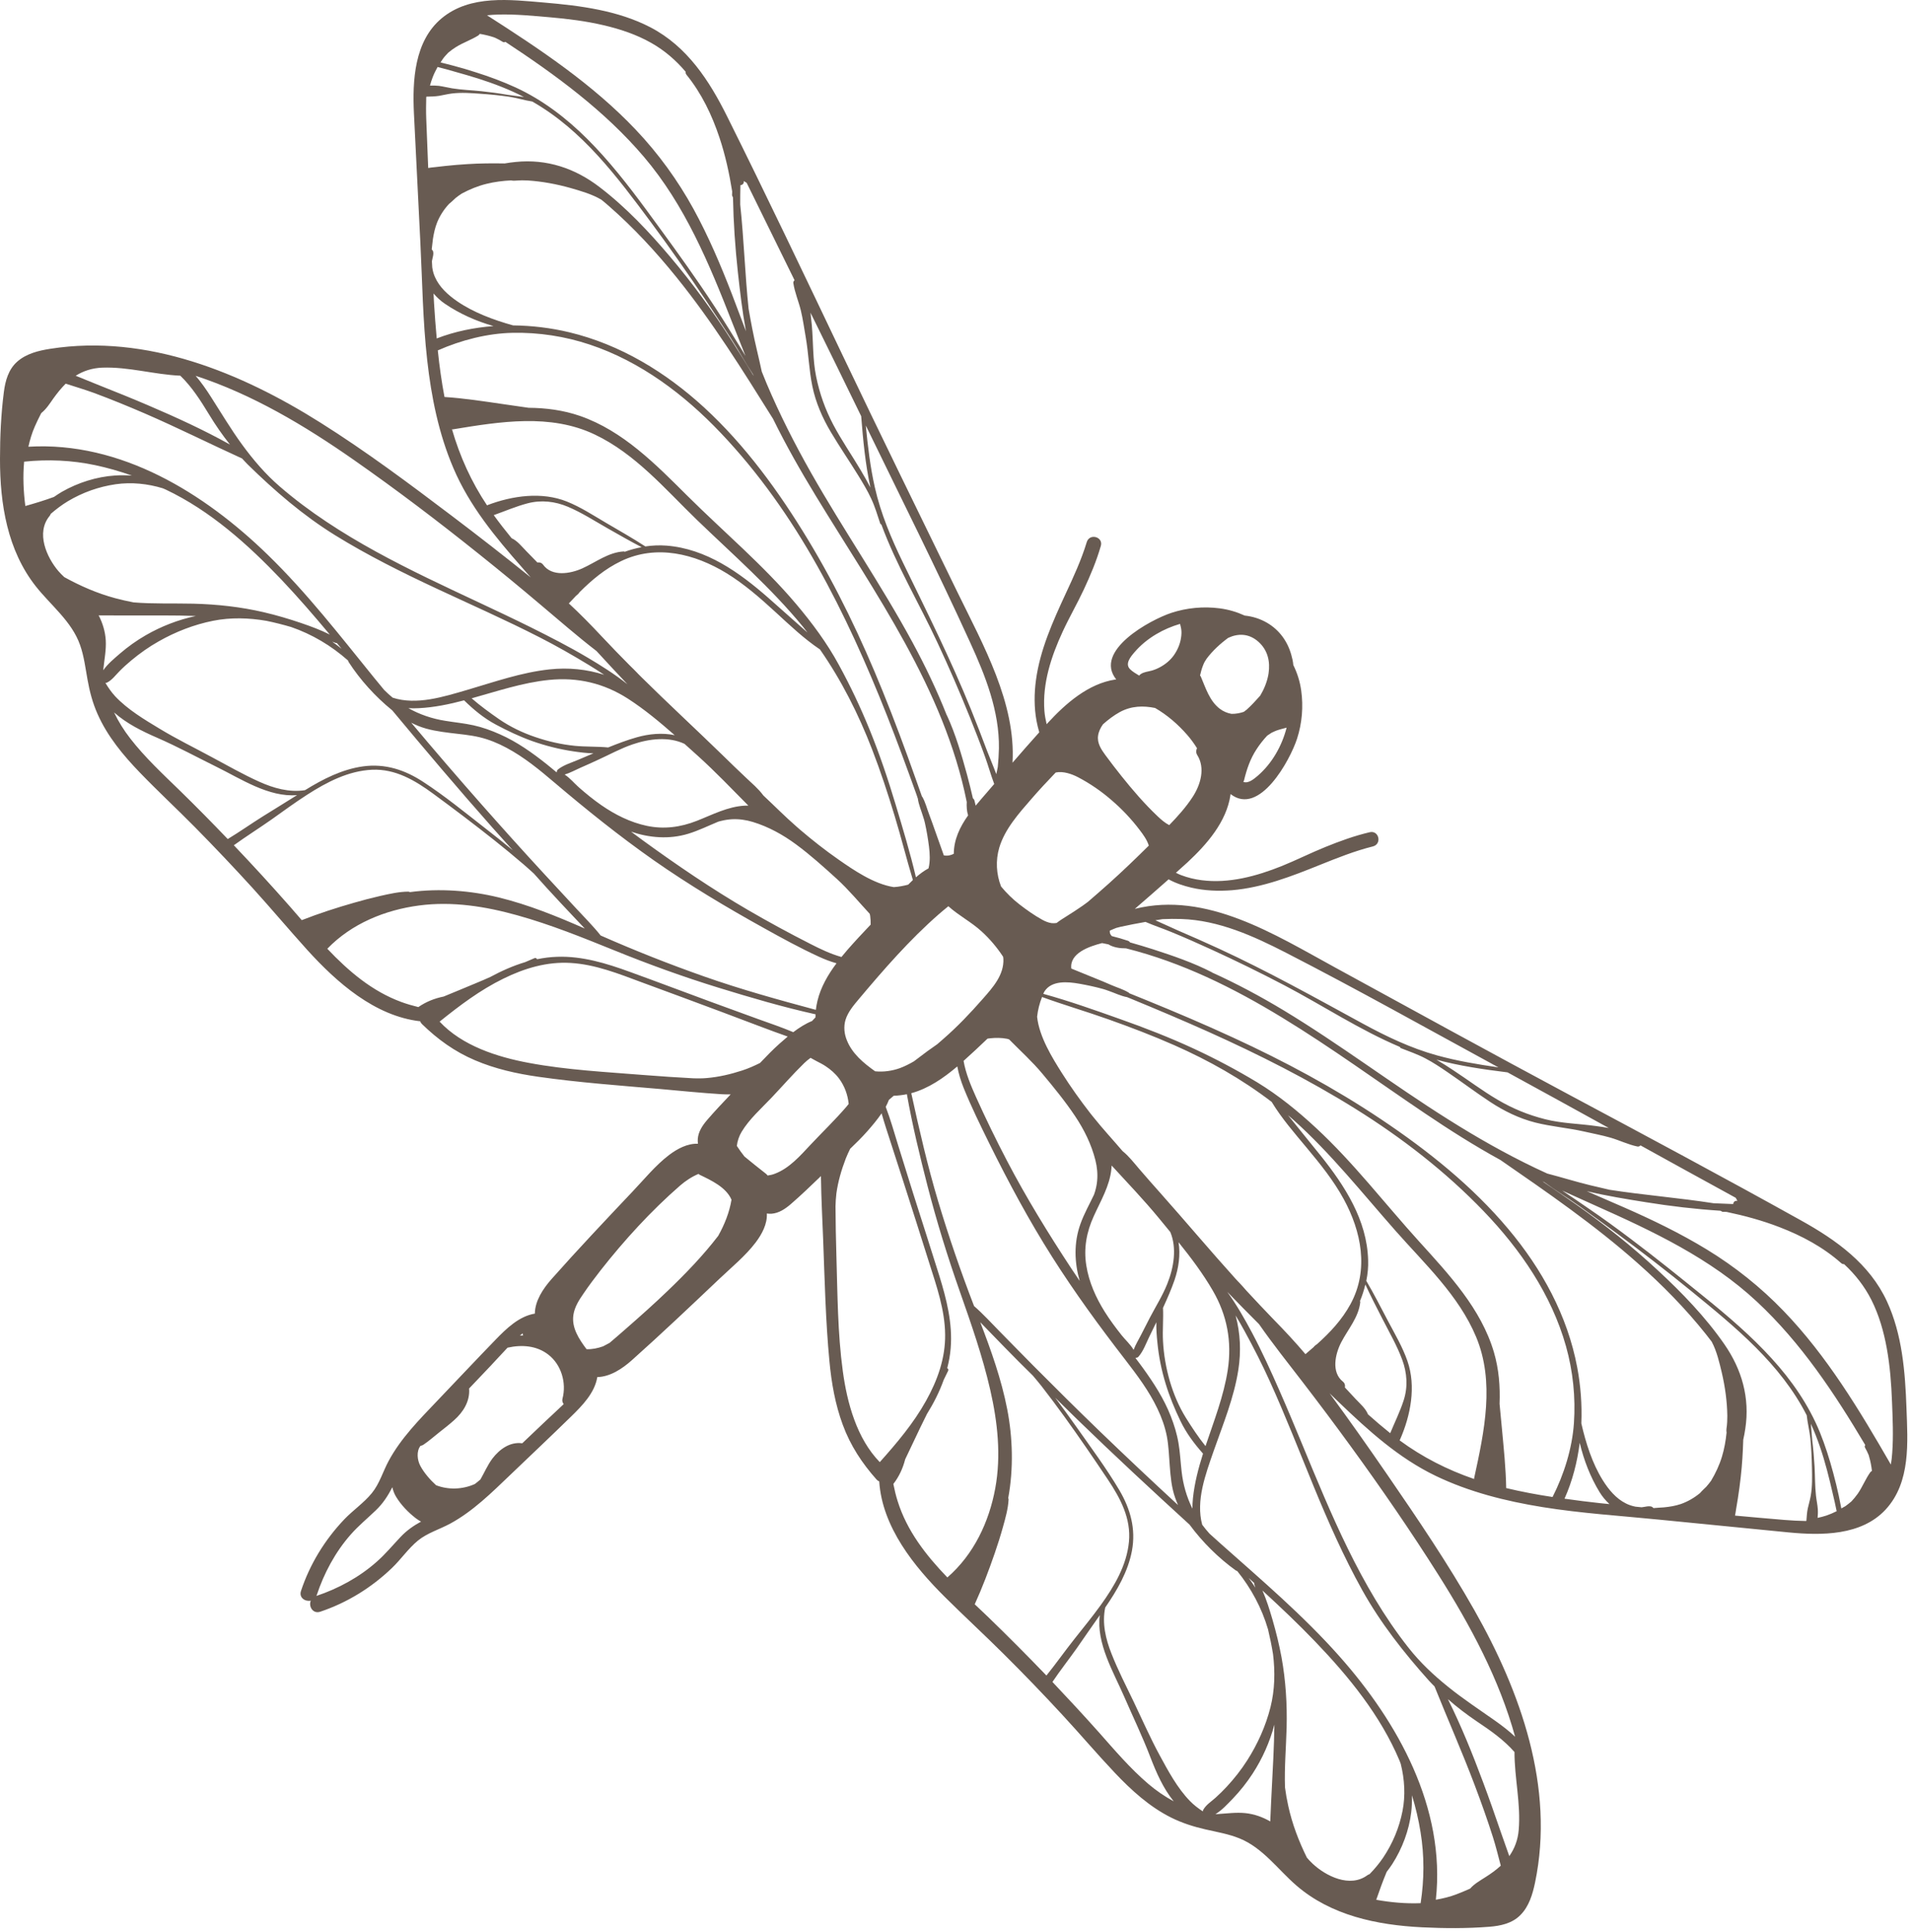 <?xml version="1.0" encoding="UTF-8"?> <svg xmlns="http://www.w3.org/2000/svg" viewBox="0 0 28.277 28.58" fill="none"><path d="M22.714 27.852C23.009 26.439 22.496 25.02 21.816 23.821C21.425 23.131 20.978 22.472 20.529 21.819C20.25 21.413 19.966 21.01 19.674 20.613C19.72 20.657 19.766 20.701 19.812 20.746C20.246 21.162 20.692 21.568 21.241 21.833C21.737 22.072 22.277 22.208 22.823 22.296C23.398 22.389 23.982 22.425 24.562 22.483C25.198 22.546 25.834 22.609 26.47 22.671C26.95 22.717 27.542 22.721 27.902 22.332C28.276 21.927 28.228 21.333 28.21 20.833C28.191 20.296 28.147 19.742 27.921 19.253C27.664 18.697 27.171 18.345 26.649 18.055C25.509 17.42 24.356 16.804 23.204 16.188C22.05 15.571 20.903 14.94 19.755 14.313C18.871 13.831 17.855 13.181 16.792 13.446C16.96 13.301 17.126 13.156 17.292 13.009C17.398 13.068 17.521 13.107 17.628 13.132C17.823 13.178 18.029 13.186 18.23 13.17C18.681 13.132 19.113 12.964 19.532 12.795C19.789 12.692 20.046 12.589 20.315 12.522C20.452 12.487 20.405 12.28 20.268 12.312C20.042 12.365 19.824 12.444 19.608 12.532C19.393 12.619 19.185 12.724 18.97 12.811C18.594 12.962 18.185 13.074 17.781 13.022C17.677 13.009 17.575 12.984 17.477 12.947C17.451 12.937 17.425 12.925 17.4 12.912C17.457 12.86 17.514 12.81 17.571 12.758C17.858 12.491 18.148 12.159 18.207 11.762C18.207 11.757 18.207 11.752 18.208 11.747C18.635 12.082 19.089 11.246 19.192 10.93C19.267 10.699 19.287 10.454 19.254 10.217C19.235 10.078 19.194 9.955 19.137 9.838C19.133 9.784 19.119 9.73 19.108 9.691C19.053 9.49 18.931 9.321 18.751 9.215C18.647 9.154 18.534 9.119 18.418 9.107C18.304 9.055 18.184 9.018 18.048 9C17.81 8.969 17.563 8.991 17.332 9.067C17.015 9.172 16.178 9.629 16.517 10.052C16.513 10.052 16.508 10.052 16.503 10.053C16.104 10.114 15.772 10.405 15.506 10.693C15.5 10.7 15.493 10.707 15.487 10.714C15.472 10.649 15.459 10.583 15.454 10.516C15.423 10.111 15.555 9.71 15.725 9.343C15.822 9.133 15.939 8.932 16.037 8.722C16.135 8.512 16.225 8.299 16.289 8.076C16.328 7.942 16.123 7.885 16.081 8.019C16.001 8.283 15.885 8.534 15.768 8.785C15.579 9.193 15.389 9.615 15.329 10.062C15.302 10.261 15.301 10.466 15.337 10.663C15.347 10.717 15.361 10.775 15.378 10.834C15.245 10.982 15.113 11.132 14.982 11.284C15.034 10.402 14.546 9.537 14.173 8.773C13.602 7.599 13.026 6.427 12.464 5.248C11.903 4.072 11.343 2.894 10.762 1.728C10.497 1.194 10.168 0.687 9.624 0.404C9.144 0.155 8.591 0.084 8.054 0.038C7.553 -0.004 6.96 -0.082 6.536 0.27C6.128 0.609 6.102 1.199 6.125 1.678C6.156 2.315 6.188 2.951 6.22 3.587C6.249 4.167 6.256 4.749 6.321 5.326C6.382 5.873 6.492 6.418 6.708 6.923C6.945 7.482 7.33 7.947 7.727 8.398C7.769 8.446 7.811 8.494 7.853 8.542C7.469 8.233 7.08 7.93 6.686 7.632C6.054 7.154 5.415 6.676 4.742 6.253C3.574 5.517 2.177 4.937 0.745 5.16C0.572 5.187 0.389 5.231 0.253 5.352C0.123 5.468 0.078 5.637 0.057 5.801C0.015 6.127 0 6.461 0 6.789C-0.001 7.458 0.11 8.141 0.529 8.673C0.752 8.956 1.062 9.192 1.185 9.543C1.243 9.707 1.264 9.883 1.295 10.054C1.326 10.23 1.371 10.401 1.444 10.564C1.589 10.892 1.822 11.173 2.069 11.429C2.336 11.706 2.619 11.968 2.889 12.242C3.179 12.536 3.463 12.836 3.741 13.141C4.014 13.442 4.275 13.753 4.547 14.054C4.98 14.531 5.543 15.032 6.218 15.109C6.222 15.123 6.23 15.136 6.243 15.149C6.474 15.375 6.729 15.559 7.029 15.686C7.326 15.813 7.643 15.884 7.965 15.93C8.561 16.015 9.167 16.059 9.768 16.111C10.071 16.138 10.374 16.169 10.678 16.188C10.723 16.191 10.768 16.191 10.812 16.19C10.693 16.315 10.575 16.44 10.463 16.57C10.394 16.651 10.333 16.742 10.325 16.85C10.323 16.874 10.325 16.898 10.328 16.921C10.174 16.914 10.023 16.994 9.898 17.089C9.698 17.242 9.534 17.445 9.362 17.626C8.958 18.053 8.552 18.482 8.162 18.922C8.035 19.066 7.917 19.243 7.914 19.434C7.682 19.472 7.494 19.653 7.329 19.824C7.039 20.123 6.754 20.427 6.466 20.728C6.205 21.002 5.931 21.278 5.751 21.613C5.666 21.77 5.616 21.951 5.501 22.091C5.383 22.235 5.223 22.343 5.094 22.478C4.805 22.782 4.585 23.141 4.454 23.536C4.42 23.638 4.517 23.698 4.599 23.68C4.563 23.763 4.628 23.881 4.739 23.844C5.136 23.711 5.495 23.489 5.798 23.199C5.933 23.07 6.04 22.91 6.184 22.792C6.325 22.677 6.505 22.626 6.663 22.54C6.998 22.358 7.274 22.084 7.548 21.822C7.849 21.534 8.152 21.248 8.45 20.957C8.621 20.791 8.801 20.603 8.838 20.373C9.03 20.368 9.207 20.25 9.351 20.122C9.79 19.73 10.218 19.324 10.645 18.919C10.826 18.747 11.029 18.582 11.181 18.382C11.276 18.256 11.355 18.107 11.347 17.953C11.37 17.956 11.394 17.958 11.418 17.956C11.527 17.947 11.618 17.885 11.699 17.816C11.853 17.683 12 17.541 12.148 17.399C12.148 17.408 12.148 17.416 12.148 17.425C12.152 17.728 12.168 18.031 12.18 18.334C12.203 18.934 12.216 19.54 12.273 20.137C12.303 20.459 12.359 20.778 12.471 21.08C12.583 21.385 12.756 21.648 12.971 21.889C12.983 21.902 12.996 21.911 13.01 21.916C13.053 22.591 13.527 23.176 13.985 23.63C14.273 23.916 14.572 24.191 14.86 24.478C15.153 24.769 15.439 25.066 15.719 25.369C15.981 25.652 16.23 25.946 16.495 26.226C16.739 26.484 17.009 26.73 17.33 26.89C17.491 26.97 17.66 27.024 17.835 27.064C18.005 27.103 18.18 27.132 18.342 27.198C18.687 27.338 18.909 27.658 19.182 27.894C19.694 28.337 20.373 28.48 21.044 28.513C21.373 28.529 21.708 28.531 22.037 28.505C22.203 28.492 22.375 28.456 22.497 28.332C22.625 28.204 22.678 28.023 22.714 27.852ZM22.472 27.076C22.46 27.219 22.412 27.347 22.333 27.46C22.291 27.34 22.248 27.22 22.206 27.1C22.122 26.855 22.036 26.609 21.945 26.366C21.789 25.948 21.623 25.536 21.425 25.138C21.56 25.257 21.704 25.366 21.856 25.469C22.058 25.604 22.253 25.741 22.41 25.92C22.409 26.306 22.506 26.686 22.472 27.076ZM19.986 21.396C20.439 22.018 20.877 22.654 21.288 23.305C21.759 24.05 22.186 24.845 22.419 25.694C22.328 25.607 22.226 25.53 22.125 25.458C21.891 25.293 21.653 25.137 21.43 24.957C21.213 24.783 21.012 24.594 20.84 24.375C20.661 24.148 20.498 23.908 20.349 23.66C19.764 22.687 19.39 21.614 18.934 20.577C18.807 20.288 18.676 19.999 18.528 19.72C18.417 19.512 18.299 19.304 18.16 19.112C18.315 19.273 18.472 19.432 18.63 19.59C18.835 19.885 19.059 20.165 19.278 20.45C19.518 20.762 19.754 21.077 19.986 21.396ZM17.004 19.78C17.04 19.708 17.075 19.635 17.11 19.562C17.108 19.665 17.116 19.768 17.126 19.863C17.146 20.07 17.187 20.272 17.248 20.471C17.305 20.66 17.381 20.843 17.466 21.02C17.554 21.203 17.669 21.355 17.801 21.505C17.733 21.72 17.675 21.941 17.652 22.165C17.647 22.215 17.644 22.267 17.644 22.319C17.559 22.147 17.506 21.964 17.484 21.766C17.468 21.627 17.462 21.487 17.438 21.349C17.415 21.212 17.374 21.08 17.324 20.952C17.224 20.695 17.073 20.462 16.913 20.24C16.878 20.191 16.841 20.143 16.804 20.094L16.806 20.086C16.82 20.088 16.834 20.085 16.847 20.07C16.917 19.99 16.958 19.875 17.004 19.78ZM19.436 19.931C19.398 19.964 19.36 19.997 19.321 20.03L19.317 20.034C19.168 19.858 19.008 19.686 18.848 19.523C18.711 19.382 18.576 19.237 18.442 19.093C18.407 19.053 18.372 19.013 18.336 18.975L18.322 18.961C18.308 18.946 18.294 18.932 18.281 18.917C17.906 18.502 17.547 18.074 17.175 17.656C17.069 17.537 16.963 17.417 16.859 17.296C16.783 17.208 16.705 17.105 16.611 17.03C16.466 16.86 16.314 16.697 16.175 16.522C16.161 16.505 16.148 16.488 16.134 16.471C15.984 16.278 15.842 16.079 15.711 15.872C15.575 15.656 15.377 15.341 15.346 15.042C15.357 14.943 15.381 14.845 15.419 14.75C15.743 14.868 16.074 14.964 16.4 15.08C16.729 15.197 17.057 15.322 17.376 15.463C17.886 15.688 18.376 15.964 18.817 16.302C18.965 16.546 19.154 16.762 19.336 16.981C19.535 17.22 19.732 17.463 19.882 17.738C20.142 18.214 20.261 18.784 19.983 19.294C19.857 19.525 19.682 19.712 19.49 19.884C19.469 19.897 19.451 19.912 19.436 19.931ZM17.147 18.02C17.203 18.089 17.261 18.158 17.317 18.227C17.416 18.464 17.37 18.749 17.272 18.994C17.202 19.169 17.102 19.327 17.015 19.493C16.971 19.577 16.928 19.662 16.885 19.747C16.85 19.817 16.802 19.893 16.774 19.97C16.728 19.89 16.649 19.82 16.596 19.753C16.508 19.642 16.423 19.528 16.347 19.407C16.216 19.198 16.113 18.969 16.074 18.722C16.033 18.469 16.077 18.227 16.185 17.991C16.287 17.765 16.42 17.545 16.445 17.295C16.447 17.278 16.448 17.261 16.449 17.243C16.684 17.499 16.925 17.751 17.147 18.02ZM17.548 20.976C17.443 20.807 17.365 20.621 17.309 20.43C17.254 20.239 17.219 20.039 17.209 19.84C17.2 19.678 17.217 19.512 17.209 19.349C17.271 19.213 17.332 19.076 17.38 18.936C17.44 18.76 17.469 18.561 17.439 18.378C17.623 18.607 17.8 18.842 17.946 19.094C18.157 19.457 18.231 19.847 18.167 20.268C18.108 20.654 17.962 21.023 17.838 21.394C17.732 21.263 17.637 21.118 17.548 20.976ZM20.242 20.924C20.206 20.835 20.126 20.768 20.062 20.7C20.008 20.642 19.954 20.584 19.9 20.526C19.907 20.496 19.9 20.463 19.87 20.439C19.697 20.301 19.756 20.034 19.845 19.86C19.947 19.664 20.105 19.487 20.128 19.262L20.124 19.247C20.157 19.168 20.183 19.087 20.203 19.003C20.283 19.176 20.37 19.345 20.457 19.514C20.558 19.712 20.672 19.908 20.749 20.117C20.82 20.31 20.835 20.516 20.77 20.717C20.716 20.884 20.638 21.041 20.571 21.203C20.459 21.113 20.349 21.02 20.242 20.924ZM20.71 21.309L20.714 21.302C20.874 20.941 20.956 20.511 20.826 20.136C20.754 19.928 20.64 19.736 20.538 19.543C20.433 19.344 20.331 19.143 20.217 18.949C20.238 18.848 20.248 18.745 20.244 18.639C20.227 18.049 19.899 17.545 19.546 17.102C19.384 16.9 19.22 16.701 19.059 16.499C19.086 16.523 19.114 16.545 19.14 16.569C19.696 17.067 20.159 17.653 20.651 18.21C21.082 18.699 21.584 19.163 21.841 19.776C22.121 20.443 21.964 21.177 21.813 21.867L21.813 21.881C21.417 21.745 21.047 21.557 20.71 21.309ZM22.287 22.015C22.282 21.723 22.251 21.427 22.224 21.137C22.212 21.014 22.2 20.891 22.189 20.769C22.199 20.512 22.179 20.257 22.106 20.007C21.916 19.36 21.44 18.854 20.999 18.367C20.491 17.807 20.028 17.2 19.472 16.686C19.205 16.438 18.916 16.203 18.604 16.013C18.301 15.83 17.989 15.665 17.667 15.515C17.31 15.35 16.942 15.206 16.57 15.075C16.196 14.942 15.821 14.809 15.437 14.703C15.443 14.69 15.449 14.679 15.455 14.667C15.561 14.503 15.795 14.522 15.974 14.554C16.091 14.575 16.205 14.599 16.32 14.631C16.333 14.634 16.346 14.639 16.359 14.643C16.376 14.649 16.393 14.655 16.41 14.661C16.497 14.691 16.587 14.736 16.677 14.752C16.696 14.76 16.716 14.768 16.736 14.776C17.12 14.934 17.504 15.096 17.883 15.266C18.628 15.601 19.36 15.97 20.053 16.402C20.743 16.832 21.392 17.334 21.955 17.92C22.497 18.484 22.958 19.154 23.172 19.917C23.275 20.284 23.316 20.674 23.289 21.058C23.263 21.428 23.143 21.813 22.973 22.147C22.742 22.112 22.513 22.069 22.287 22.015ZM23.675 22.238C23.5 22.219 23.325 22.197 23.15 22.172C23.268 21.909 23.339 21.629 23.375 21.345C23.436 21.603 23.533 21.853 23.669 22.075C23.708 22.139 23.758 22.199 23.815 22.252C23.768 22.247 23.721 22.243 23.675 22.238ZM26.721 22.502C26.614 22.5 26.507 22.495 26.402 22.486C26.159 22.466 25.916 22.444 25.673 22.422C25.68 22.39 25.684 22.357 25.689 22.326C25.698 22.274 25.707 22.222 25.715 22.169C25.732 22.062 25.746 21.955 25.758 21.848C25.779 21.665 25.789 21.482 25.795 21.299C25.807 21.246 25.817 21.192 25.825 21.138C25.895 20.68 25.774 20.261 25.516 19.888C25.237 19.485 24.888 19.124 24.529 18.792C24.151 18.441 23.746 18.118 23.324 17.821C23.159 17.704 22.992 17.592 22.825 17.478L22.851 17.49C23.019 17.614 23.201 17.722 23.37 17.844C23.556 17.978 23.742 18.112 23.926 18.248C24.301 18.525 24.67 18.81 25.03 19.104C25.683 19.637 26.346 20.178 26.734 20.938C26.746 21.054 26.776 21.166 26.788 21.283C26.802 21.423 26.808 21.566 26.811 21.708C26.814 21.848 26.818 21.987 26.794 22.126C26.783 22.19 26.764 22.251 26.75 22.315C26.737 22.375 26.734 22.438 26.729 22.5L26.721 22.502ZM27.023 22.422C26.981 22.436 26.938 22.446 26.895 22.456C26.899 22.413 26.901 22.369 26.898 22.326C26.893 22.259 26.878 22.193 26.871 22.127C26.855 21.984 26.858 21.841 26.85 21.697C26.842 21.568 26.832 21.439 26.816 21.311C26.807 21.228 26.803 21.146 26.795 21.064C26.896 21.284 26.972 21.515 27.034 21.749C27.065 21.863 27.091 21.977 27.118 22.092C27.138 22.179 27.16 22.268 27.177 22.357C27.127 22.382 27.076 22.404 27.023 22.422ZM27.307 22.282C27.287 22.294 27.267 22.305 27.246 22.316C27.234 22.255 27.222 22.192 27.209 22.131C27.184 22.015 27.156 21.901 27.125 21.787C27.071 21.586 27.008 21.386 26.93 21.193C26.764 20.785 26.511 20.421 26.216 20.098C25.913 19.765 25.565 19.467 25.214 19.184C24.857 18.895 24.499 18.606 24.132 18.33C23.924 18.173 23.714 18.02 23.499 17.874C23.373 17.788 23.246 17.699 23.116 17.614C23.277 17.687 23.439 17.761 23.601 17.833C24.454 18.213 25.312 18.617 25.998 19.258C26.652 19.868 27.145 20.613 27.6 21.378C27.593 21.389 27.589 21.401 27.596 21.415C27.617 21.451 27.635 21.489 27.651 21.527L27.658 21.553C27.678 21.62 27.691 21.69 27.699 21.76L27.676 21.779C27.603 21.881 27.559 21.998 27.488 22.1C27.46 22.139 27.429 22.176 27.396 22.212C27.367 22.235 27.339 22.26 27.307 22.282ZM26.332 18.155C26.664 18.283 26.978 18.451 27.244 18.687C27.257 18.699 27.273 18.703 27.287 18.702C27.451 18.854 27.589 19.029 27.691 19.231C27.804 19.455 27.874 19.701 27.919 19.949C27.966 20.208 27.986 20.472 27.996 20.736C28.006 20.989 28.018 21.244 27.999 21.497C27.995 21.553 27.989 21.61 27.979 21.667C27.517 20.866 27.035 20.062 26.391 19.394C26.054 19.044 25.673 18.74 25.257 18.486C24.864 18.246 24.446 18.044 24.023 17.859C23.843 17.78 23.661 17.702 23.48 17.623L23.489 17.625C23.773 17.692 24.066 17.74 24.355 17.786C24.721 17.845 25.088 17.888 25.457 17.912L25.488 17.928C25.507 17.928 25.527 17.929 25.546 17.929C25.813 17.985 26.076 18.056 26.332 18.155ZM23.805 16.688C23.74 16.676 23.675 16.667 23.615 16.659C23.362 16.623 23.111 16.621 22.863 16.558C22.61 16.494 22.383 16.401 22.159 16.269C21.934 16.137 21.726 15.979 21.508 15.836C21.428 15.783 21.343 15.728 21.255 15.677C21.599 15.77 21.952 15.821 22.307 15.865C22.807 16.138 23.306 16.412 23.805 16.688ZM17.202 13.598C17.295 13.594 17.387 13.593 17.48 13.596C18.033 13.614 18.55 13.849 19.029 14.095C20.088 14.639 21.127 15.222 22.172 15.791C21.865 15.747 21.558 15.695 21.261 15.613C20.875 15.506 20.515 15.334 20.166 15.144C19.463 14.761 18.767 14.372 18.039 14.036C17.838 13.943 17.635 13.854 17.431 13.766C17.322 13.719 17.21 13.664 17.096 13.615C17.132 13.61 17.167 13.603 17.202 13.598ZM16.517 13.728C16.537 13.723 16.557 13.717 16.578 13.712C16.701 13.685 16.825 13.661 16.95 13.639C17.077 13.694 17.211 13.738 17.336 13.79C17.534 13.871 17.729 13.958 17.924 14.047C18.289 14.214 18.65 14.391 19.005 14.577C19.573 14.875 20.119 15.237 20.713 15.488L20.725 15.505C20.849 15.554 20.976 15.597 21.093 15.659C21.205 15.718 21.312 15.789 21.416 15.86C21.628 16.004 21.833 16.159 22.047 16.3C22.251 16.435 22.477 16.546 22.717 16.607C22.954 16.667 23.201 16.686 23.44 16.74C23.571 16.77 23.702 16.794 23.831 16.831C23.965 16.87 24.093 16.934 24.23 16.962C24.248 16.965 24.263 16.957 24.274 16.945C24.704 17.183 25.135 17.42 25.566 17.656C25.605 17.678 25.644 17.7 25.684 17.721C25.692 17.736 25.701 17.751 25.708 17.767L25.699 17.766C25.668 17.762 25.649 17.786 25.645 17.813C25.549 17.81 25.452 17.806 25.356 17.801C24.843 17.721 24.318 17.68 23.817 17.602C23.722 17.58 23.626 17.558 23.531 17.535C23.317 17.483 23.107 17.417 22.895 17.362C22.837 17.335 22.779 17.309 22.721 17.281C22.275 17.068 21.845 16.823 21.428 16.56C20.602 16.041 19.827 15.45 18.992 14.946C18.653 14.742 18.299 14.552 17.934 14.387L17.932 14.384C17.659 14.243 17.357 14.14 17.064 14.045C16.95 14.008 16.836 13.975 16.721 13.942C16.714 13.931 16.705 13.923 16.69 13.918C16.611 13.891 16.532 13.869 16.452 13.849C16.433 13.831 16.42 13.808 16.421 13.777L16.422 13.768C16.454 13.754 16.485 13.74 16.517 13.728ZM16.305 13.953L16.306 13.952C16.337 13.959 16.369 13.965 16.401 13.971C16.474 14.017 16.574 14.031 16.661 14.03C18.321 14.446 19.694 15.535 21.086 16.472C21.449 16.717 21.818 16.951 22.203 17.162C22.9 17.644 23.598 18.124 24.232 18.687C24.596 19.009 24.939 19.357 25.242 19.738C25.271 19.774 25.3 19.812 25.328 19.849C25.404 19.991 25.443 20.163 25.478 20.31C25.526 20.517 25.556 20.732 25.559 20.946C25.559 20.975 25.558 21.003 25.557 21.032C25.556 21.05 25.555 21.068 25.553 21.086C25.549 21.122 25.541 21.159 25.548 21.194C25.536 21.314 25.515 21.433 25.48 21.549C25.441 21.678 25.385 21.796 25.318 21.908C25.295 21.938 25.272 21.968 25.247 21.996C25.232 22.012 25.189 22.049 25.155 22.089C25.07 22.159 24.974 22.215 24.871 22.251C24.791 22.278 24.707 22.292 24.623 22.3C24.571 22.305 24.519 22.305 24.467 22.311L24.445 22.292C24.399 22.273 24.343 22.294 24.291 22.299C24.261 22.296 24.23 22.293 24.2 22.29C24.152 22.28 24.105 22.266 24.062 22.244C23.912 22.171 23.802 22.036 23.715 21.897C23.56 21.648 23.465 21.347 23.399 21.058C23.41 20.779 23.389 20.499 23.338 20.229C23.194 19.462 22.815 18.774 22.32 18.184C21.787 17.548 21.128 17.022 20.439 16.561C19.745 16.096 19.008 15.701 18.248 15.351C17.824 15.155 17.395 14.973 16.963 14.797C16.878 14.762 16.794 14.728 16.709 14.694L16.706 14.688C16.63 14.639 16.532 14.611 16.449 14.575C16.366 14.538 16.282 14.504 16.198 14.47C16.083 14.422 15.968 14.376 15.852 14.329C15.824 14.099 16.122 14 16.305 13.953ZM14.612 15.366C14.624 15.365 14.636 15.362 14.648 15.361C14.731 15.352 14.819 15.352 14.901 15.368C14.911 15.37 14.922 15.374 14.932 15.377C15.098 15.546 15.274 15.704 15.426 15.887C15.595 16.089 15.761 16.292 15.908 16.512C16.042 16.712 16.15 16.93 16.209 17.166C16.234 17.266 16.244 17.369 16.234 17.473C16.229 17.526 16.218 17.578 16.203 17.629C16.198 17.644 16.193 17.659 16.188 17.674C16.12 17.818 16.04 17.958 15.987 18.108C15.887 18.386 15.898 18.677 15.976 18.95C15.936 18.891 15.896 18.832 15.856 18.772C15.514 18.252 15.186 17.72 14.898 17.168C14.737 16.86 14.585 16.547 14.442 16.23C14.365 16.058 14.29 15.88 14.258 15.695C14.378 15.588 14.495 15.478 14.612 15.366ZM14.165 15.777C14.185 15.885 14.218 15.992 14.259 16.095C14.373 16.377 14.508 16.651 14.642 16.923C14.925 17.494 15.228 18.059 15.57 18.597C15.903 19.122 16.268 19.622 16.648 20.113C16.826 20.344 17.003 20.579 17.128 20.843C17.19 20.973 17.238 21.107 17.266 21.249C17.293 21.394 17.298 21.541 17.309 21.688C17.321 21.847 17.335 22.009 17.389 22.159C17.402 22.196 17.416 22.232 17.431 22.266C17.039 21.905 16.651 21.539 16.267 21.169C15.938 20.851 15.613 20.529 15.291 20.205C15.126 20.039 14.963 19.871 14.799 19.705C14.672 19.576 14.55 19.441 14.413 19.322C14.217 18.813 14.039 18.296 13.882 17.773C13.724 17.245 13.602 16.711 13.484 16.173C13.739 16.104 13.964 15.947 14.165 15.777ZM18.173 9.437C18.316 9.37 18.476 9.368 18.617 9.491C18.761 9.617 18.797 9.789 18.771 9.962C18.769 9.973 18.767 9.984 18.765 9.996C18.744 10.099 18.702 10.201 18.647 10.292C18.583 10.363 18.52 10.434 18.448 10.498C18.435 10.509 18.42 10.52 18.405 10.531C18.347 10.551 18.285 10.562 18.222 10.561C18.159 10.55 18.097 10.523 18.047 10.484C17.898 10.369 17.84 10.178 17.769 10.011C17.766 10.004 17.761 9.999 17.757 9.994C17.768 9.945 17.781 9.896 17.799 9.85C17.806 9.831 17.814 9.813 17.823 9.795C17.835 9.777 17.845 9.757 17.858 9.74C17.943 9.628 18.053 9.525 18.173 9.437ZM16.569 10.535C16.742 10.441 16.918 10.439 17.092 10.474C17.271 10.578 17.428 10.713 17.567 10.872C17.621 10.934 17.669 11 17.712 11.069C17.697 11.1 17.694 11.135 17.716 11.171C17.837 11.363 17.766 11.609 17.647 11.791C17.55 11.94 17.428 12.076 17.301 12.207C17.236 12.174 17.179 12.123 17.129 12.076C16.935 11.892 16.76 11.689 16.594 11.481C16.513 11.379 16.433 11.276 16.356 11.171C16.295 11.088 16.233 10.995 16.248 10.886C16.256 10.824 16.284 10.767 16.321 10.715C16.398 10.647 16.48 10.584 16.569 10.535ZM8.525 8.813C8.545 8.799 8.562 8.782 8.575 8.762C8.758 8.579 8.953 8.415 9.191 8.301C9.716 8.049 10.282 8.195 10.747 8.478C11.014 8.641 11.249 8.848 11.479 9.059C11.688 9.251 11.896 9.449 12.133 9.608C12.451 10.064 12.703 10.565 12.903 11.083C13.029 11.408 13.138 11.74 13.239 12.074C13.335 12.388 13.413 12.706 13.508 13.019C13.484 13.042 13.461 13.065 13.438 13.088C13.368 13.106 13.297 13.12 13.225 13.124C12.927 13.078 12.621 12.865 12.411 12.719C12.211 12.58 12.018 12.428 11.832 12.269C11.816 12.255 11.799 12.241 11.783 12.226C11.614 12.079 11.458 11.92 11.295 11.768C11.224 11.67 11.125 11.588 11.04 11.507C10.924 11.398 10.809 11.287 10.695 11.175C10.294 10.785 9.883 10.406 9.485 10.012C9.471 9.998 9.457 9.984 9.443 9.97L9.429 9.955C9.393 9.917 9.355 9.88 9.317 9.843C9.178 9.703 9.041 9.562 8.906 9.418C8.75 9.251 8.586 9.083 8.416 8.926L8.421 8.923C8.455 8.886 8.49 8.849 8.525 8.813ZM10.183 12.335C10.335 12.289 10.48 12.217 10.628 12.156C10.643 12.152 10.658 12.147 10.674 12.144C10.726 12.131 10.778 12.123 10.832 12.12C10.937 12.115 11.039 12.13 11.139 12.16C11.372 12.231 11.585 12.349 11.779 12.492C11.992 12.649 12.187 12.825 12.382 13.002C12.558 13.163 12.708 13.345 12.869 13.519C12.871 13.53 12.875 13.54 12.876 13.55C12.882 13.592 12.884 13.636 12.883 13.679C12.766 13.802 12.65 13.926 12.538 14.054C12.509 14.088 12.48 14.122 12.451 14.158C12.291 14.113 12.138 14.04 11.99 13.964C11.679 13.806 11.373 13.64 11.072 13.465C10.533 13.151 10.015 12.798 9.511 12.432C9.453 12.39 9.396 12.346 9.338 12.304C9.608 12.395 9.899 12.421 10.183 12.335ZM8.898 11.912C8.781 11.831 8.671 11.741 8.564 11.647C8.5 11.591 8.433 11.509 8.355 11.459C8.433 11.436 8.512 11.392 8.585 11.36C8.672 11.322 8.759 11.283 8.845 11.243C9.017 11.165 9.18 11.074 9.359 11.013C9.609 10.927 9.897 10.895 10.129 11.005C10.196 11.065 10.263 11.126 10.329 11.185C10.588 11.419 10.828 11.671 11.073 11.918C11.055 11.918 11.038 11.918 11.021 11.919C10.769 11.932 10.542 12.053 10.31 12.144C10.068 12.239 9.823 12.271 9.572 12.218C9.326 12.166 9.102 12.053 8.898 11.912ZM9.291 10.336C9.536 10.494 9.763 10.683 9.984 10.877C9.802 10.837 9.601 10.857 9.422 10.908C9.279 10.948 9.138 11.002 8.999 11.058C8.836 11.042 8.669 11.05 8.507 11.034C8.307 11.014 8.109 10.969 7.92 10.904C7.731 10.84 7.548 10.752 7.385 10.64C7.247 10.544 7.106 10.442 6.979 10.331C7.358 10.226 7.734 10.098 8.125 10.059C8.55 10.016 8.937 10.109 9.291 10.336ZM7.336 10.719C7.51 10.812 7.689 10.897 7.876 10.964C8.072 11.033 8.273 11.084 8.48 11.115C8.574 11.129 8.678 11.143 8.781 11.145C8.706 11.176 8.631 11.208 8.557 11.24C8.459 11.282 8.342 11.316 8.258 11.382C8.243 11.394 8.238 11.408 8.24 11.422L8.232 11.423C8.185 11.385 8.139 11.345 8.091 11.307C7.877 11.137 7.65 10.975 7.398 10.864C7.271 10.807 7.141 10.76 7.005 10.73C6.868 10.7 6.728 10.687 6.589 10.664C6.392 10.633 6.21 10.57 6.043 10.477C6.095 10.48 6.147 10.48 6.198 10.477C6.423 10.466 6.648 10.419 6.867 10.361C7.011 10.501 7.157 10.623 7.336 10.719ZM6.19 10.74C6.339 10.8 6.5 10.823 6.659 10.843C6.805 10.861 6.953 10.873 7.097 10.907C7.238 10.941 7.37 10.996 7.497 11.064C7.756 11.202 7.983 11.389 8.205 11.578C8.679 11.98 9.162 12.368 9.672 12.726C10.195 13.092 10.746 13.421 11.305 13.731C11.571 13.879 11.839 14.026 12.116 14.153C12.201 14.192 12.288 14.226 12.378 14.251C12.252 14.419 12.145 14.603 12.096 14.806C12.085 14.85 12.078 14.895 12.072 14.94C11.515 14.79 10.961 14.637 10.416 14.445C9.899 14.263 9.389 14.061 8.888 13.84C8.776 13.699 8.646 13.57 8.524 13.438C8.365 13.266 8.205 13.095 8.047 12.923C7.737 12.587 7.431 12.247 7.129 11.905C6.776 11.505 6.428 11.101 6.085 10.692C6.119 10.709 6.154 10.725 6.19 10.74ZM16.788 9.648C16.879 9.542 16.989 9.453 17.109 9.382C17.22 9.316 17.338 9.266 17.461 9.23C17.467 9.254 17.474 9.278 17.478 9.303C17.485 9.346 17.483 9.39 17.476 9.433C17.463 9.527 17.424 9.617 17.369 9.695C17.316 9.769 17.244 9.828 17.164 9.871C17.125 9.892 17.085 9.909 17.042 9.921C16.989 9.936 16.93 9.94 16.882 9.971C16.872 9.977 16.864 9.986 16.856 9.995C16.81 9.966 16.759 9.938 16.721 9.9C16.642 9.82 16.729 9.717 16.788 9.648ZM14.356 9.506C14.58 9.995 14.789 10.52 14.781 11.072C14.779 11.164 14.773 11.256 14.764 11.348C14.758 11.383 14.749 11.418 14.742 11.453C14.699 11.337 14.65 11.223 14.607 11.112C14.529 10.905 14.45 10.699 14.367 10.494C14.066 9.752 13.71 9.041 13.361 8.323C13.188 7.966 13.033 7.6 12.945 7.21C12.877 6.911 12.841 6.602 12.811 6.295C13.33 7.363 13.863 8.425 14.356 9.506ZM12.743 6.157C12.771 6.512 12.804 6.866 12.88 7.213C12.833 7.123 12.783 7.036 12.734 6.953C12.601 6.729 12.453 6.515 12.331 6.285C12.21 6.055 12.128 5.824 12.076 5.569C12.025 5.319 12.035 5.07 12.013 4.817C12.007 4.756 12.001 4.692 11.993 4.626C12.244 5.136 12.495 5.646 12.743 6.157ZM11.049 2.706C11.069 2.746 11.089 2.786 11.108 2.826C11.324 3.267 11.541 3.707 11.757 4.146C11.745 4.157 11.736 4.172 11.739 4.189C11.76 4.327 11.817 4.458 11.85 4.593C11.881 4.723 11.899 4.855 11.922 4.986C11.964 5.227 11.971 5.474 12.02 5.712C12.069 5.954 12.17 6.184 12.295 6.394C12.426 6.614 12.571 6.825 12.705 7.043C12.771 7.151 12.837 7.26 12.89 7.375C12.947 7.495 12.984 7.623 13.026 7.749L13.042 7.761C13.265 8.365 13.601 8.926 13.871 9.506C14.041 9.869 14.2 10.236 14.35 10.608C14.429 10.806 14.507 11.004 14.579 11.205C14.625 11.333 14.662 11.468 14.711 11.597C14.711 11.598 14.711 11.599 14.71 11.6C14.674 11.643 14.637 11.685 14.6 11.728C14.546 11.791 14.49 11.854 14.437 11.919C14.43 11.893 14.426 11.867 14.418 11.841C14.414 11.827 14.406 11.817 14.396 11.81C14.369 11.694 14.341 11.578 14.31 11.464C14.229 11.168 14.14 10.862 14.012 10.584L14.009 10.581C13.862 10.209 13.689 9.848 13.501 9.501C13.037 8.645 12.483 7.844 12.003 6.998C11.76 6.569 11.536 6.129 11.344 5.675C11.319 5.616 11.296 5.557 11.272 5.498C11.227 5.284 11.171 5.072 11.13 4.857C11.111 4.761 11.094 4.665 11.077 4.568C11.024 4.067 11.008 3.542 10.953 3.027C10.953 2.931 10.953 2.835 10.956 2.74C10.983 2.737 11.008 2.719 11.005 2.688L11.004 2.679C11.02 2.687 11.035 2.696 11.049 2.706ZM7.378 0.215C7.633 0.209 7.888 0.234 8.141 0.256C8.405 0.279 8.669 0.312 8.926 0.372C9.173 0.429 9.416 0.51 9.635 0.634C9.832 0.745 10.001 0.891 10.145 1.061C10.144 1.076 10.147 1.092 10.158 1.106C10.382 1.382 10.535 1.702 10.647 2.039C10.733 2.298 10.791 2.563 10.834 2.832C10.834 2.851 10.833 2.871 10.832 2.89L10.846 2.922C10.853 3.29 10.878 3.657 10.918 4.025C10.95 4.315 10.984 4.608 11.037 4.894L11.039 4.903C10.969 4.719 10.9 4.535 10.83 4.351C10.664 3.921 10.483 3.496 10.262 3.092C10.028 2.666 9.742 2.272 9.407 1.919C8.77 1.246 7.987 0.726 7.206 0.226C7.264 0.22 7.322 0.217 7.378 0.215ZM6.519 0.924C6.532 0.905 6.543 0.884 6.557 0.866C6.58 0.834 6.607 0.808 6.632 0.78C6.669 0.749 6.708 0.72 6.749 0.695C6.855 0.629 6.974 0.59 7.08 0.523L7.1 0.501C7.17 0.513 7.239 0.529 7.306 0.551L7.331 0.561C7.368 0.578 7.405 0.598 7.44 0.62C7.454 0.629 7.467 0.625 7.478 0.619C8.223 1.109 8.945 1.637 9.525 2.317C10.134 3.031 10.496 3.905 10.835 4.773C10.899 4.937 10.965 5.102 11.031 5.266C10.952 5.132 10.868 5.002 10.789 4.872C10.652 4.651 10.509 4.434 10.363 4.22C10.104 3.841 9.832 3.471 9.56 3.1C9.293 2.738 9.012 2.377 8.693 2.059C8.383 1.749 8.031 1.479 7.63 1.294C7.44 1.207 7.244 1.134 7.044 1.071C6.932 1.034 6.818 1.001 6.704 0.971C6.643 0.954 6.581 0.94 6.519 0.924ZM6.362 1.266C6.374 1.224 6.387 1.182 6.403 1.141C6.423 1.089 6.448 1.04 6.475 0.991C6.564 1.013 6.651 1.038 6.738 1.063C6.852 1.095 6.965 1.127 7.078 1.163C7.31 1.237 7.537 1.324 7.753 1.435C7.671 1.423 7.589 1.415 7.507 1.402C7.379 1.38 7.25 1.363 7.121 1.349C6.977 1.334 6.833 1.33 6.691 1.307C6.625 1.296 6.559 1.279 6.493 1.27C6.45 1.265 6.406 1.265 6.362 1.266ZM6.591 2.455C6.539 2.46 6.486 2.466 6.433 2.473C6.402 2.476 6.368 2.479 6.336 2.485C6.326 2.241 6.316 1.998 6.307 1.755C6.303 1.651 6.304 1.544 6.307 1.437L6.31 1.43C6.372 1.428 6.435 1.428 6.497 1.418C6.561 1.407 6.623 1.391 6.688 1.383C6.829 1.366 6.967 1.377 7.108 1.387C7.25 1.397 7.393 1.41 7.533 1.431C7.65 1.449 7.76 1.484 7.876 1.502C8.619 1.926 9.129 2.612 9.631 3.287C9.908 3.66 10.175 4.042 10.434 4.428C10.562 4.618 10.687 4.81 10.812 5.001C10.926 5.176 11.025 5.362 11.141 5.536L11.152 5.562C11.047 5.39 10.942 5.218 10.833 5.048C10.556 4.614 10.251 4.195 9.919 3.802C9.603 3.428 9.259 3.063 8.868 2.765C8.508 2.49 8.093 2.349 7.63 2.396C7.576 2.401 7.521 2.409 7.468 2.418C7.284 2.415 7.1 2.416 6.915 2.428C6.807 2.435 6.699 2.443 6.591 2.455ZM6.396 3.956C6.394 3.926 6.392 3.896 6.391 3.865C6.399 3.813 6.423 3.759 6.406 3.712L6.388 3.689C6.396 3.638 6.398 3.586 6.406 3.535C6.419 3.452 6.437 3.369 6.468 3.291C6.509 3.19 6.57 3.096 6.645 3.016C6.686 2.984 6.725 2.943 6.742 2.929C6.771 2.905 6.802 2.884 6.834 2.863C6.95 2.801 7.07 2.751 7.202 2.719C7.32 2.69 7.44 2.675 7.561 2.669C7.596 2.677 7.633 2.672 7.67 2.67C7.688 2.669 7.706 2.669 7.724 2.668C7.753 2.669 7.781 2.669 7.81 2.67C8.024 2.684 8.238 2.724 8.444 2.782C8.59 2.824 8.76 2.872 8.899 2.955C8.935 2.984 8.971 3.014 9.006 3.045C9.373 3.365 9.705 3.724 10.01 4.102C10.543 4.761 10.99 5.479 11.439 6.197C11.631 6.589 11.848 6.969 12.075 7.342C12.946 8.773 13.97 10.192 14.305 11.865C14.301 11.929 14.305 12 14.325 12.063C14.203 12.234 14.115 12.419 14.113 12.631C14.07 12.654 14.022 12.665 13.966 12.655C13.924 12.538 13.883 12.421 13.841 12.304C13.811 12.219 13.781 12.133 13.749 12.049C13.716 11.964 13.693 11.866 13.647 11.788L13.642 11.784C13.612 11.698 13.581 11.613 13.551 11.527C13.396 11.088 13.234 10.652 13.059 10.221C12.745 9.447 12.386 8.694 11.954 7.981C11.525 7.273 11.031 6.591 10.42 6.029C9.852 5.508 9.181 5.097 8.42 4.915C8.152 4.851 7.872 4.817 7.592 4.814C7.305 4.734 7.008 4.624 6.766 4.458C6.631 4.365 6.501 4.249 6.435 4.096C6.415 4.052 6.403 4.004 6.396 3.956ZM6.462 5.007C6.446 4.832 6.433 4.657 6.422 4.481C6.419 4.435 6.418 4.388 6.415 4.342C6.465 4.4 6.522 4.453 6.585 4.495C6.801 4.642 7.047 4.751 7.302 4.824C7.015 4.846 6.731 4.903 6.462 5.007ZM6.478 5.184C6.822 5.032 7.213 4.931 7.586 4.924C7.972 4.916 8.361 4.976 8.724 5.097C9.478 5.347 10.128 5.839 10.666 6.406C11.226 6.995 11.697 7.666 12.094 8.374C12.493 9.084 12.826 9.831 13.126 10.589C13.278 10.975 13.421 11.364 13.561 11.754C13.568 11.774 13.574 11.795 13.581 11.814C13.593 11.905 13.634 11.996 13.66 12.084C13.665 12.101 13.671 12.118 13.676 12.135C13.679 12.149 13.683 12.162 13.686 12.176C13.712 12.291 13.731 12.406 13.746 12.523C13.759 12.625 13.766 12.745 13.739 12.847C13.673 12.882 13.612 12.928 13.553 12.979C13.468 12.617 13.36 12.26 13.253 11.904C13.14 11.527 13.014 11.154 12.866 10.791C12.732 10.463 12.582 10.145 12.412 9.835C12.238 9.514 12.016 9.215 11.781 8.937C11.293 8.359 10.707 7.868 10.171 7.335C9.705 6.872 9.22 6.374 8.581 6.153C8.334 6.068 8.079 6.035 7.822 6.033C7.699 6.015 7.576 5.997 7.454 5.98C7.165 5.938 6.87 5.892 6.577 5.873C6.534 5.646 6.502 5.415 6.478 5.184ZM7.207 7.477C6.975 7.13 6.804 6.752 6.688 6.351L6.702 6.352C7.401 6.237 8.144 6.116 8.8 6.428C9.401 6.713 9.842 7.236 10.31 7.689C10.846 8.206 11.409 8.696 11.882 9.273C11.904 9.301 11.926 9.329 11.948 9.358C11.753 9.187 11.562 9.014 11.367 8.843C10.941 8.47 10.452 8.118 9.861 8.072C9.755 8.064 9.65 8.069 9.549 8.084C9.36 7.961 9.163 7.85 8.969 7.736C8.78 7.625 8.593 7.502 8.388 7.42C8.019 7.272 7.583 7.332 7.213 7.473L7.207 7.477ZM8.037 8.355C8.015 8.325 7.982 8.316 7.952 8.322C7.897 8.265 7.841 8.209 7.786 8.152C7.72 8.085 7.657 8.002 7.57 7.962C7.479 7.851 7.39 7.737 7.306 7.621C7.472 7.562 7.633 7.492 7.804 7.447C8.008 7.393 8.213 7.417 8.403 7.497C8.609 7.584 8.8 7.708 8.994 7.818C9.159 7.912 9.325 8.007 9.494 8.095C9.409 8.111 9.326 8.133 9.245 8.163L9.231 8.158C9.003 8.17 8.818 8.318 8.616 8.409C8.438 8.489 8.167 8.535 8.037 8.355ZM5.234 6.803C5.867 7.245 6.482 7.712 7.084 8.194C7.392 8.44 7.696 8.69 7.997 8.945C8.272 9.176 8.542 9.413 8.827 9.632C8.978 9.797 9.13 9.96 9.284 10.123C9.098 9.975 8.895 9.847 8.692 9.727C8.42 9.566 8.136 9.421 7.853 9.28C6.836 8.776 5.779 8.351 4.832 7.72C4.591 7.56 4.358 7.386 4.139 7.197C3.928 7.015 3.749 6.805 3.585 6.581C3.416 6.35 3.271 6.105 3.117 5.865C3.05 5.76 2.977 5.655 2.895 5.56C3.735 5.834 4.511 6.298 5.234 6.803ZM1.512 5.439C1.905 5.425 2.28 5.541 2.668 5.558C2.839 5.723 2.967 5.924 3.093 6.131C3.188 6.288 3.291 6.436 3.403 6.577C3.014 6.36 2.609 6.175 2.198 5.999C1.958 5.896 1.717 5.799 1.475 5.703C1.356 5.656 1.238 5.606 1.12 5.559C1.237 5.485 1.368 5.445 1.512 5.439ZM0.515 6.31C0.542 6.249 0.571 6.188 0.602 6.128L0.611 6.111C0.685 6.052 0.734 5.974 0.788 5.897C0.844 5.819 0.904 5.744 0.972 5.676C1.113 5.722 1.256 5.764 1.393 5.814C1.646 5.908 1.895 6.01 2.143 6.117C2.628 6.327 3.101 6.564 3.582 6.783C3.61 6.812 3.636 6.842 3.665 6.871C4.063 7.261 4.482 7.623 4.958 7.918C5.44 8.216 5.949 8.469 6.463 8.709C6.972 8.947 7.487 9.174 7.987 9.43C8.234 9.556 8.474 9.693 8.711 9.837C8.789 9.884 8.865 9.933 8.94 9.983C8.683 9.901 8.413 9.873 8.131 9.903C7.714 9.948 7.317 10.088 6.915 10.206C6.562 10.309 6.164 10.436 5.811 10.322C5.767 10.286 5.725 10.248 5.685 10.208C5.636 10.149 5.588 10.091 5.54 10.032C5.033 9.407 4.539 8.768 3.96 8.206C3.027 7.299 1.79 6.527 0.42 6.609C0.443 6.507 0.473 6.405 0.515 6.31ZM5.055 9.598C5.01 9.562 4.964 9.527 4.916 9.493C4.934 9.499 4.952 9.507 4.971 9.513C4.976 9.515 4.979 9.513 4.984 9.513C5.007 9.541 5.031 9.57 5.055 9.598ZM0.798 7.352C0.659 7.403 0.517 7.446 0.375 7.486C0.347 7.272 0.337 7.05 0.357 6.83C0.712 6.793 1.064 6.809 1.41 6.882C1.593 6.921 1.774 6.973 1.952 7.036C1.868 7.031 1.785 7.029 1.7 7.035C1.429 7.053 1.154 7.14 0.916 7.276C0.876 7.299 0.837 7.326 0.798 7.352ZM0.951 8.538C0.921 8.51 0.892 8.481 0.865 8.45C0.691 8.246 0.527 7.882 0.735 7.632C0.742 7.623 0.747 7.612 0.751 7.602C0.831 7.533 0.915 7.469 1.005 7.415C1.225 7.284 1.46 7.201 1.712 7.164C1.944 7.131 2.183 7.155 2.409 7.224C2.424 7.23 2.439 7.236 2.453 7.243C3.111 7.555 3.668 8.054 4.163 8.574C4.412 8.837 4.648 9.11 4.88 9.388C4.745 9.32 4.601 9.267 4.458 9.218C4.276 9.156 4.09 9.101 3.901 9.057C3.561 8.978 3.213 8.94 2.863 8.931C2.568 8.924 2.27 8.936 1.977 8.912C1.885 8.894 1.794 8.874 1.705 8.85C1.437 8.778 1.189 8.669 0.951 8.538ZM1.528 9.916L1.53 9.892C1.545 9.752 1.573 9.613 1.565 9.473C1.557 9.343 1.519 9.218 1.46 9.104C1.552 9.104 1.644 9.105 1.737 9.105C1.963 9.105 2.189 9.105 2.415 9.105C2.576 9.104 2.737 9.108 2.898 9.113C2.638 9.168 2.385 9.266 2.155 9.399C2.02 9.477 1.892 9.568 1.774 9.67C1.696 9.738 1.592 9.822 1.528 9.916ZM1.705 10.302C1.649 10.241 1.602 10.174 1.56 10.103C1.567 10.102 1.574 10.103 1.581 10.1C1.659 10.061 1.709 9.989 1.769 9.929C1.824 9.873 1.882 9.821 1.942 9.771C2.069 9.665 2.205 9.569 2.349 9.488C2.599 9.346 2.872 9.24 3.153 9.184C3.415 9.132 3.683 9.14 3.943 9.185C4.066 9.21 4.187 9.241 4.307 9.276C4.618 9.383 4.904 9.554 5.149 9.771L5.158 9.793C5.329 10.058 5.554 10.306 5.799 10.505L5.804 10.509C6.29 11.093 6.78 11.672 7.284 12.241C7.384 12.354 7.487 12.466 7.588 12.579C7.453 12.468 7.316 12.359 7.178 12.252C6.879 12.019 6.581 11.775 6.263 11.568C5.994 11.391 5.701 11.293 5.372 11.338C5.062 11.381 4.778 11.526 4.513 11.69C4.279 11.727 4.044 11.659 3.834 11.564C3.594 11.456 3.364 11.324 3.132 11.2C2.875 11.061 2.611 10.932 2.362 10.781C2.133 10.643 1.889 10.497 1.705 10.302ZM3.37 12.413C3.137 12.17 2.901 11.93 2.66 11.695C2.406 11.448 2.145 11.206 1.928 10.926C1.832 10.803 1.753 10.675 1.688 10.54C1.876 10.706 2.099 10.816 2.331 10.917C2.629 11.047 2.916 11.203 3.208 11.347C3.559 11.519 3.977 11.799 4.396 11.763C4.228 11.87 4.057 11.972 3.889 12.078C3.715 12.187 3.547 12.306 3.37 12.413ZM5.237 13.356C4.977 13.43 4.718 13.514 4.465 13.613C4.406 13.545 4.347 13.476 4.288 13.409C4.018 13.102 3.742 12.801 3.46 12.505C3.644 12.372 3.836 12.252 4.022 12.121C4.195 11.998 4.366 11.872 4.544 11.758C4.835 11.571 5.155 11.404 5.504 11.388C5.853 11.372 6.143 11.547 6.411 11.743C6.716 11.967 7.019 12.196 7.315 12.431C7.462 12.548 7.607 12.667 7.75 12.79C7.8 12.833 7.85 12.879 7.9 12.924C7.965 12.996 8.029 13.069 8.095 13.141C8.232 13.29 8.369 13.438 8.508 13.584C8.557 13.635 8.605 13.686 8.653 13.737C8.24 13.556 7.822 13.385 7.38 13.277C6.965 13.176 6.508 13.139 6.067 13.198L6.045 13.191C5.907 13.191 5.765 13.224 5.63 13.254C5.498 13.284 5.367 13.318 5.237 13.356ZM10.979 15.838C10.809 15.893 10.635 15.934 10.457 15.949C10.394 15.955 10.33 15.954 10.266 15.953C10.023 15.94 9.782 15.924 9.54 15.905C8.969 15.859 8.388 15.83 7.827 15.725C7.357 15.638 6.837 15.471 6.505 15.114C6.801 14.876 7.104 14.647 7.447 14.479C7.761 14.324 8.094 14.225 8.443 14.246C8.808 14.267 9.155 14.406 9.491 14.531C9.887 14.677 10.284 14.823 10.679 14.971C10.875 15.045 11.069 15.119 11.265 15.192C11.394 15.24 11.525 15.29 11.656 15.335C11.614 15.37 11.575 15.405 11.537 15.438C11.435 15.529 11.34 15.627 11.246 15.726C11.16 15.769 11.072 15.808 10.979 15.838ZM11.738 15.27C11.567 15.198 11.39 15.138 11.217 15.076C10.986 14.991 10.754 14.908 10.523 14.823C10.12 14.675 9.718 14.522 9.314 14.376C8.973 14.252 8.616 14.142 8.245 14.155C8.143 14.158 8.044 14.171 7.947 14.191C7.941 14.178 7.927 14.168 7.909 14.175C7.863 14.194 7.817 14.215 7.771 14.234C7.591 14.288 7.419 14.365 7.252 14.455C7.185 14.485 7.118 14.514 7.05 14.542C6.889 14.61 6.727 14.676 6.565 14.743C6.431 14.77 6.306 14.819 6.19 14.899C6.105 14.878 6.02 14.854 5.939 14.824C5.505 14.665 5.157 14.367 4.843 14.036C5.202 13.664 5.698 13.462 6.201 13.396C6.693 13.331 7.185 13.41 7.654 13.541C8.147 13.678 8.62 13.87 9.093 14.061C9.598 14.266 10.111 14.452 10.634 14.613C11.106 14.758 11.584 14.899 12.068 15.006C12.067 15.021 12.066 15.036 12.066 15.052C12.049 15.07 12.032 15.087 12.016 15.105C11.919 15.144 11.825 15.204 11.738 15.27ZM14.786 12.541C14.867 12.266 15.078 12.031 15.264 11.817C15.379 11.684 15.499 11.556 15.621 11.429C15.729 11.405 15.859 11.45 15.951 11.498C16.129 11.591 16.296 11.706 16.447 11.837C16.601 11.969 16.741 12.117 16.863 12.278C16.917 12.349 16.972 12.424 16.999 12.51C16.807 12.7 16.612 12.888 16.41 13.069C16.307 13.161 16.203 13.252 16.097 13.343C16.07 13.362 16.044 13.383 16.016 13.402C15.942 13.453 15.866 13.503 15.789 13.551C15.736 13.584 15.683 13.617 15.634 13.655C15.609 13.658 15.585 13.66 15.56 13.657C15.511 13.65 15.464 13.63 15.422 13.607C15.304 13.542 15.19 13.461 15.084 13.379C14.984 13.302 14.892 13.211 14.812 13.114C14.812 13.113 14.812 13.113 14.812 13.113C14.742 12.933 14.73 12.73 14.786 12.541ZM12.708 14.781C13.079 14.34 13.458 13.904 13.893 13.524C13.939 13.485 13.985 13.445 14.033 13.407C14.185 13.545 14.373 13.64 14.525 13.78C14.647 13.891 14.753 14.017 14.843 14.154C14.844 14.164 14.846 14.174 14.847 14.184C14.859 14.422 14.691 14.609 14.541 14.779C14.358 14.988 14.165 15.191 13.955 15.373C13.926 15.398 13.898 15.423 13.869 15.448C13.82 15.482 13.771 15.517 13.722 15.552C13.655 15.601 13.59 15.652 13.524 15.701C13.458 15.74 13.39 15.774 13.319 15.801C13.203 15.843 13.073 15.862 12.949 15.849C12.778 15.727 12.61 15.589 12.531 15.39C12.492 15.295 12.481 15.188 12.511 15.088C12.547 14.971 12.631 14.873 12.708 14.781ZM9.88 19.097C9.677 19.292 9.468 19.478 9.256 19.663C9.178 19.731 9.1 19.8 9.02 19.867C8.988 19.885 8.956 19.901 8.924 19.918C8.845 19.946 8.76 19.964 8.679 19.96C8.569 19.813 8.454 19.642 8.485 19.45C8.503 19.334 8.569 19.231 8.635 19.136C8.714 19.019 8.799 18.907 8.886 18.795C9.237 18.348 9.634 17.913 10.064 17.539C10.14 17.473 10.235 17.409 10.336 17.367C10.342 17.371 10.345 17.376 10.353 17.38C10.523 17.462 10.745 17.564 10.824 17.749C10.793 17.935 10.722 18.115 10.627 18.284C10.403 18.576 10.143 18.845 9.88 19.097ZM11.994 15.65C12.023 15.664 12.053 15.685 12.085 15.7C12.13 15.723 12.174 15.745 12.216 15.773C12.292 15.823 12.361 15.883 12.416 15.957C12.498 16.068 12.544 16.196 12.558 16.332C12.546 16.346 12.535 16.361 12.523 16.375C12.356 16.569 12.169 16.749 11.994 16.935C11.841 17.098 11.679 17.285 11.464 17.365C11.431 17.378 11.395 17.386 11.358 17.391C11.351 17.38 11.342 17.37 11.329 17.361C11.224 17.279 11.119 17.195 11.016 17.11C10.976 17.06 10.938 17.007 10.903 16.953C10.911 16.879 10.938 16.804 10.974 16.744C11.088 16.555 11.264 16.4 11.415 16.241C11.576 16.071 11.731 15.893 11.899 15.729C11.927 15.702 11.959 15.675 11.994 15.65ZM7.733 19.726C7.735 19.736 7.736 19.746 7.741 19.756C7.725 19.756 7.709 19.758 7.693 19.759C7.706 19.748 7.72 19.737 7.733 19.726ZM7.51 19.938C7.72 19.891 7.94 19.906 8.113 20.04C8.305 20.188 8.385 20.456 8.323 20.693C8.315 20.721 8.324 20.751 8.341 20.773C8.251 20.86 8.158 20.943 8.069 21.028C7.955 21.137 7.841 21.245 7.727 21.353C7.726 21.353 7.725 21.352 7.724 21.352C7.546 21.328 7.391 21.441 7.287 21.577C7.215 21.673 7.168 21.785 7.109 21.887C7.106 21.89 7.103 21.893 7.1 21.895C7.076 21.916 7.051 21.936 7.026 21.955C6.843 22.037 6.634 22.043 6.453 21.973C6.362 21.89 6.276 21.791 6.22 21.687C6.174 21.602 6.159 21.47 6.222 21.39C6.235 21.388 6.249 21.384 6.263 21.375C6.344 21.321 6.418 21.255 6.494 21.195C6.57 21.135 6.648 21.075 6.72 21.01C6.854 20.891 6.952 20.735 6.942 20.553C6.942 20.549 6.941 20.547 6.94 20.543C7.047 20.43 7.154 20.317 7.261 20.205C7.344 20.117 7.426 20.026 7.51 19.938ZM5.572 23.107C5.315 23.334 5.004 23.503 4.68 23.611C4.682 23.607 4.685 23.605 4.686 23.601C4.793 23.276 4.961 22.962 5.189 22.703C5.303 22.573 5.435 22.465 5.559 22.346C5.666 22.244 5.741 22.129 5.805 22.002C5.817 22.052 5.834 22.101 5.863 22.147C5.935 22.265 6.041 22.375 6.151 22.46C6.176 22.479 6.202 22.496 6.23 22.511C6.12 22.571 6.019 22.641 5.928 22.737C5.81 22.862 5.702 22.993 5.572 23.107ZM18.751 10.883C18.772 10.868 18.794 10.854 18.816 10.84C18.84 10.829 18.864 10.817 18.888 10.808C18.938 10.79 18.989 10.779 19.038 10.765C19.003 10.901 18.95 11.032 18.877 11.155C18.807 11.274 18.718 11.384 18.612 11.476C18.553 11.526 18.47 11.596 18.397 11.567C18.4 11.561 18.405 11.555 18.407 11.548C18.447 11.383 18.499 11.227 18.594 11.083C18.638 11.015 18.692 10.946 18.751 10.883ZM12.471 20.285C12.394 19.721 12.393 19.142 12.376 18.572C12.369 18.33 12.364 18.089 12.363 17.847C12.365 17.783 12.368 17.719 12.376 17.656C12.4 17.481 12.45 17.309 12.514 17.142C12.533 17.092 12.557 17.043 12.58 16.995C12.666 16.913 12.751 16.829 12.83 16.74C12.9 16.661 12.978 16.569 13.045 16.471C13.085 16.612 13.131 16.752 13.176 16.89C13.239 17.088 13.304 17.286 13.368 17.484C13.498 17.885 13.624 18.287 13.751 18.688C13.859 19.029 13.982 19.381 13.985 19.745C13.989 20.094 13.873 20.419 13.702 20.725C13.517 21.057 13.272 21.347 13.018 21.631C12.678 21.282 12.535 20.757 12.471 20.285ZM13.282 22.207C13.256 22.125 13.236 22.04 13.219 21.954C13.305 21.843 13.36 21.721 13.394 21.589C13.469 21.431 13.544 21.273 13.619 21.116C13.651 21.05 13.684 20.985 13.716 20.919C13.816 20.758 13.901 20.59 13.964 20.414C13.986 20.369 14.008 20.325 14.03 20.279C14.038 20.263 14.029 20.247 14.016 20.241C14.041 20.145 14.059 20.048 14.067 19.947C14.098 19.578 14.005 19.217 13.898 18.871C13.771 18.462 13.638 18.055 13.509 17.646C13.436 17.413 13.363 17.178 13.29 16.944C13.232 16.755 13.177 16.561 13.106 16.375C13.125 16.341 13.139 16.307 13.153 16.272C13.177 16.252 13.2 16.232 13.224 16.211C13.224 16.211 13.224 16.211 13.224 16.211C13.289 16.209 13.354 16.201 13.419 16.188C13.5 16.645 13.61 17.099 13.725 17.547C13.861 18.075 14.022 18.594 14.203 19.108C14.371 19.587 14.54 20.068 14.653 20.564C14.761 21.037 14.816 21.531 14.727 22.017C14.636 22.515 14.409 22.998 14.018 23.337C13.701 23.008 13.419 22.647 13.282 22.207ZM14.619 23.92C14.554 23.859 14.489 23.796 14.423 23.734C14.535 23.488 14.631 23.234 14.719 22.979C14.763 22.851 14.804 22.723 14.84 22.593C14.877 22.46 14.917 22.321 14.924 22.183L14.919 22.161C14.999 21.725 14.985 21.268 14.904 20.85C14.818 20.406 14.666 19.981 14.505 19.561C14.554 19.612 14.603 19.662 14.652 19.713C14.792 19.858 14.933 20.002 15.076 20.146C15.144 20.214 15.214 20.282 15.283 20.351C15.326 20.402 15.37 20.454 15.411 20.506C15.526 20.654 15.639 20.805 15.749 20.957C15.97 21.263 16.184 21.576 16.394 21.89C16.578 22.166 16.738 22.464 16.705 22.81C16.672 23.157 16.489 23.467 16.287 23.747C16.163 23.919 16.029 24.082 15.897 24.249C15.756 24.427 15.626 24.612 15.484 24.788C15.201 24.494 14.913 24.204 14.619 23.92ZM16.992 26.392C16.722 26.162 16.492 25.89 16.257 25.625C16.033 25.374 15.804 25.127 15.573 24.883C15.688 24.712 15.815 24.551 15.934 24.383C16.048 24.221 16.159 24.056 16.274 23.895C16.218 24.309 16.478 24.739 16.633 25.097C16.762 25.394 16.904 25.688 17.02 25.991C17.111 26.227 17.21 26.454 17.367 26.649C17.235 26.578 17.11 26.492 16.992 26.392ZM17.606 26.643C17.42 26.451 17.286 26.201 17.159 25.967C17.02 25.711 16.903 25.443 16.777 25.18C16.663 24.943 16.542 24.708 16.446 24.463C16.361 24.249 16.305 24.013 16.354 23.782C16.531 23.525 16.691 23.251 16.749 22.944C16.81 22.619 16.726 22.323 16.563 22.046C16.37 21.72 16.14 21.412 15.922 21.102C15.821 20.96 15.719 20.818 15.614 20.678C15.722 20.784 15.829 20.892 15.938 20.997C16.483 21.526 17.04 22.043 17.601 22.555L17.605 22.56C17.793 22.814 18.03 23.05 18.287 23.234L18.308 23.243C18.514 23.498 18.671 23.791 18.763 24.105C18.792 24.227 18.817 24.349 18.837 24.472C18.869 24.733 18.864 25 18.799 25.258C18.729 25.535 18.609 25.802 18.455 26.043C18.366 26.183 18.263 26.313 18.151 26.434C18.098 26.491 18.042 26.546 17.984 26.598C17.92 26.655 17.845 26.701 17.803 26.777C17.799 26.784 17.8 26.791 17.798 26.798C17.73 26.753 17.664 26.703 17.606 26.643ZM18.477 23.345C18.505 23.37 18.532 23.396 18.56 23.421C18.559 23.425 18.557 23.429 18.558 23.433C18.564 23.452 18.57 23.47 18.576 23.489C18.545 23.44 18.512 23.392 18.477 23.345ZM18.431 26.824C18.291 26.809 18.15 26.83 18.009 26.838L17.985 26.839C18.083 26.78 18.172 26.681 18.244 26.607C18.352 26.494 18.449 26.371 18.534 26.241C18.679 26.019 18.789 25.771 18.857 25.515C18.854 25.676 18.85 25.836 18.842 25.997C18.831 26.222 18.819 26.447 18.808 26.672C18.804 26.763 18.8 26.855 18.796 26.947C18.684 26.882 18.56 26.838 18.431 26.824ZM20.235 27.741C19.975 27.935 19.617 27.754 19.422 27.571C19.392 27.543 19.364 27.513 19.338 27.482C19.218 27.239 19.121 26.986 19.062 26.716C19.042 26.626 19.026 26.535 19.014 26.443C19.004 26.149 19.03 25.854 19.038 25.56C19.047 25.211 19.025 24.863 18.963 24.52C18.928 24.331 18.882 24.143 18.828 23.958C18.786 23.814 18.741 23.668 18.68 23.53C18.946 23.775 19.209 24.023 19.459 24.284C19.957 24.802 20.429 25.381 20.71 26.05C20.716 26.065 20.721 26.081 20.727 26.096C20.784 26.324 20.798 26.563 20.753 26.792C20.704 27.041 20.608 27.271 20.466 27.483C20.407 27.57 20.339 27.651 20.266 27.726C20.256 27.73 20.245 27.734 20.235 27.741ZM20.364 28.106C20.412 27.967 20.462 27.828 20.519 27.692C20.547 27.655 20.576 27.617 20.601 27.578C20.749 27.348 20.85 27.078 20.882 26.81C20.892 26.726 20.894 26.643 20.893 26.56C20.947 26.739 20.991 26.922 21.02 27.106C21.077 27.455 21.075 27.805 21.021 28.156C20.799 28.165 20.577 28.144 20.364 28.106ZM21.977 27.773C21.898 27.824 21.816 27.869 21.754 27.94L21.736 27.948C21.675 27.975 21.613 28.002 21.55 28.025C21.452 28.063 21.349 28.087 21.246 28.105C21.395 26.745 20.683 25.476 19.819 24.503C19.284 23.9 18.668 23.376 18.066 22.841C18.009 22.791 17.953 22.74 17.897 22.689C17.859 22.647 17.823 22.603 17.789 22.557C17.692 22.201 17.839 21.811 17.959 21.465C18.097 21.071 18.258 20.683 18.323 20.27C18.367 19.991 18.353 19.721 18.283 19.461C18.329 19.538 18.375 19.616 18.418 19.696C18.551 19.939 18.676 20.184 18.79 20.436C19.022 20.947 19.225 21.47 19.438 21.989C19.653 22.512 19.882 23.031 20.157 23.525C20.429 24.013 20.771 24.447 21.143 24.863C21.17 24.893 21.199 24.921 21.227 24.95C21.423 25.439 21.637 25.921 21.823 26.415C21.918 26.666 22.008 26.919 22.09 27.176C22.134 27.314 22.169 27.459 22.207 27.601C22.137 27.666 22.058 27.722 21.977 27.773Z" fill="#685B52"></path></svg> 